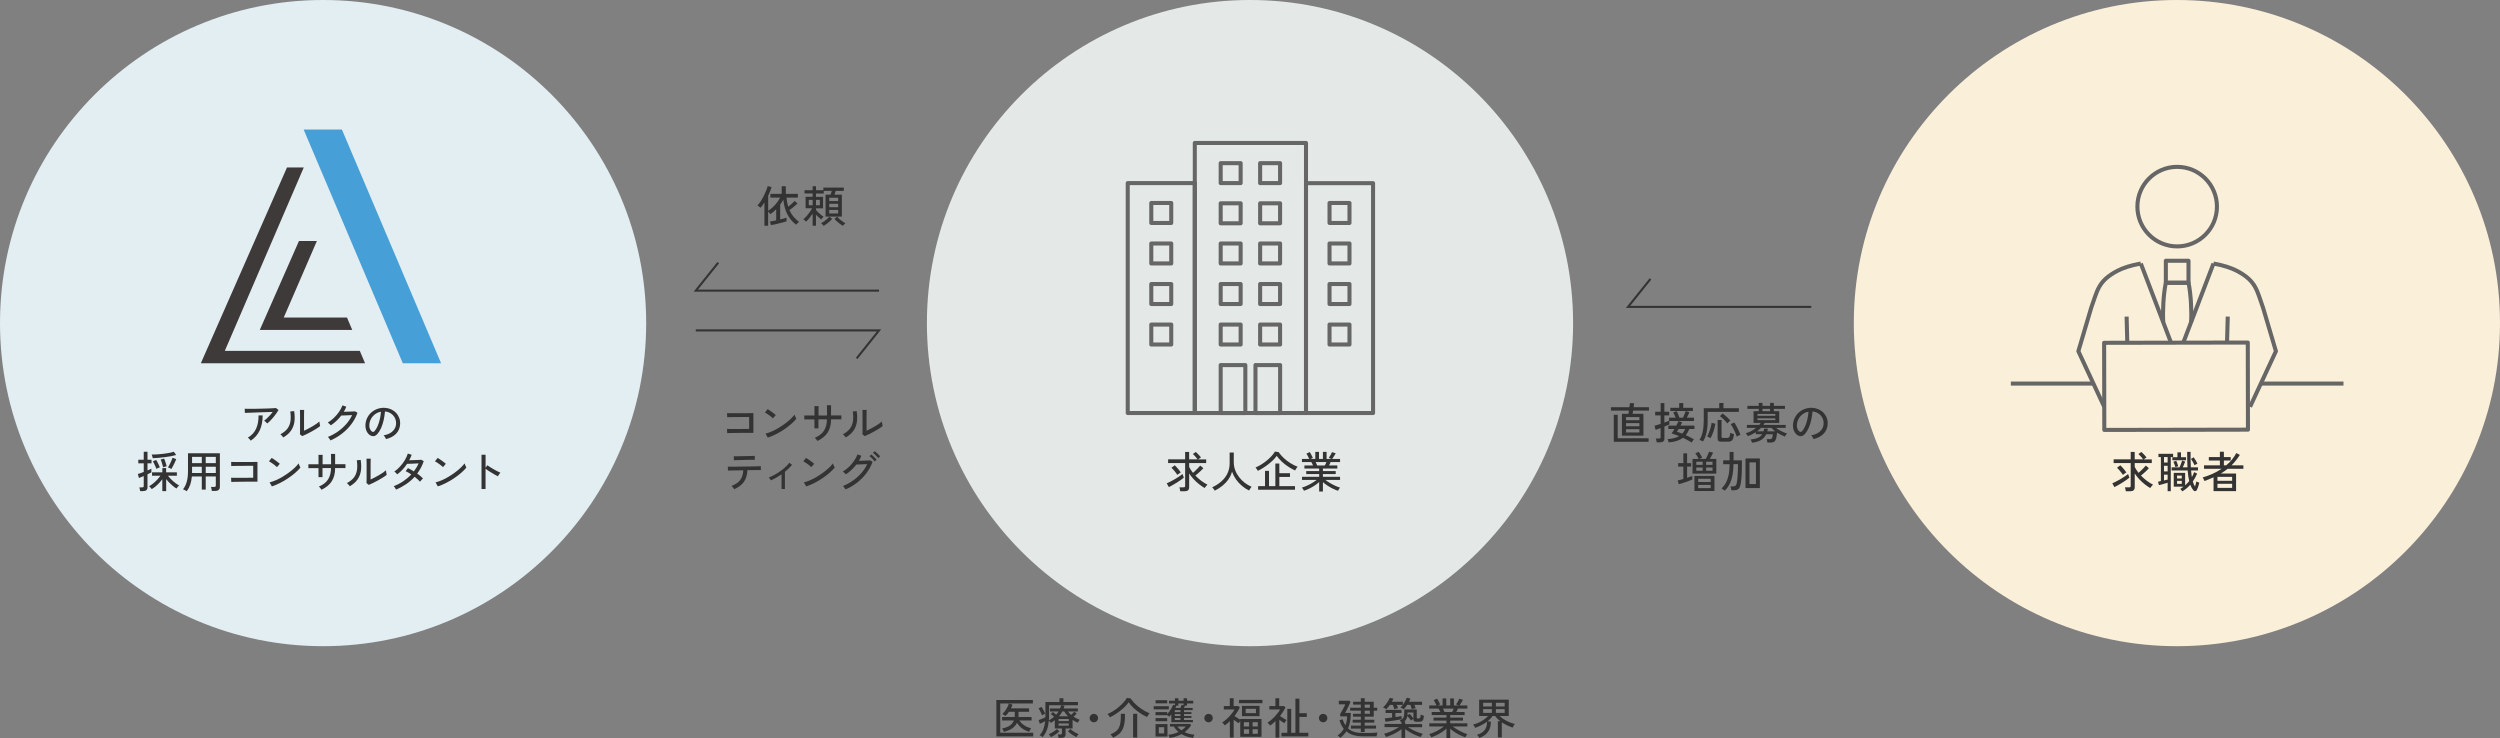 <?xml version="1.0" encoding="UTF-8"?><svg id="_レイヤー_2" xmlns="http://www.w3.org/2000/svg" viewBox="0 0 750.4 221.51"><rect x="0" y="0" width="750.4" height="221.51" fill="#808080" stroke="none"/><defs><style>.cls-1{fill:#faefd9;}.cls-2{stroke:#333;stroke-miterlimit:10;stroke-width:.63px;}.cls-2,.cls-3{fill:none;}.cls-4{fill:#e4e9e7;}.cls-5{fill:#3e3a39;}.cls-6{fill:#479fd8;}.cls-3{stroke:#666;stroke-linejoin:round;stroke-width:1.22px;}.cls-7{fill:#e3eef2;}.cls-8{fill:#333;}</style></defs><g id="_レイヤー_1-2"><circle class="cls-7" cx="96.98" cy="96.98" r="96.98"/><circle class="cls-4" cx="375.2" cy="96.98" r="96.98"/><circle class="cls-1" cx="653.42" cy="96.98" r="96.98"/><path class="cls-8" d="M80.19,127.09c-.1-.12-.23-.26-.42-.43-.18-.16-.35-.29-.49-.36.26-.19.54-.43.85-.73.31-.29.61-.61.92-.94s.57-.66.81-.98c-.37,0-.81.02-1.32.04-.51.02-1.05.03-1.61.05-.57.02-1.13.04-1.7.06-.56.02-1.1.04-1.59.06-.5.02-.94.03-1.31.05-.37.01-.65.02-.83.03l-.05-1.25c.26,0,.64.02,1.14.02s1.06,0,1.69,0c.63,0,1.28-.02,1.95-.04.67-.02,1.31-.03,1.93-.05.62-.02,1.16-.04,1.63-.07.47-.03.82-.06,1.04-.08l.77.61c-.18.32-.41.67-.68,1.05s-.56.75-.87,1.13c-.31.37-.63.72-.94,1.04-.32.32-.61.59-.89.82ZM75.26,132.27c-.09-.13-.22-.29-.39-.48-.17-.19-.34-.33-.49-.42,1.18-.69,2.02-1.61,2.52-2.75.5-1.14.73-2.45.7-3.93h1.24c0,1.73-.29,3.22-.87,4.47-.58,1.25-1.48,2.29-2.69,3.1Z"/><path class="cls-8" d="M85.02,131.3c-.05-.09-.13-.19-.23-.31-.1-.12-.21-.24-.33-.36-.12-.12-.22-.21-.31-.28.95-.5,1.67-1.08,2.15-1.73.48-.65.77-1.4.89-2.25.11-.85.09-1.8-.06-2.87l1.17-.1c.18,1.22.2,2.32.05,3.3s-.5,1.84-1.03,2.6c-.54.75-1.3,1.42-2.28,2ZM90.69,130.89l-.66-.53c0-.12.02-.33.02-.63s0-.65.01-1.04c0-.39,0-.8,0-1.23v-1.18c0-.62,0-1.22,0-1.82s-.02-1.07-.03-1.42h1.26c0,.17-.02.43-.02.8,0,.37,0,.77-.01,1.2,0,.43,0,.83,0,1.19v3.06c.36-.16.77-.36,1.22-.6s.9-.48,1.34-.74.85-.52,1.21-.77c.36-.25.65-.47.85-.66,0,.11.01.26.04.46.03.19.06.37.1.54.04.17.07.29.08.36-.29.24-.66.51-1.13.8-.46.29-.96.58-1.48.87s-1.03.56-1.53.79-.92.43-1.26.57Z"/><path class="cls-8" d="M99.19,132.2c-.04-.1-.11-.21-.21-.35-.1-.14-.19-.27-.29-.4-.1-.13-.19-.23-.27-.3,1.07-.42,2.07-.97,3.01-1.63.94-.66,1.77-1.41,2.51-2.25.73-.84,1.32-1.73,1.75-2.67-.27,0-.57.02-.89.04-.33.02-.65.03-.96.04-.32,0-.6.02-.85.03-.25,0-.43.01-.55.01-.88,1.16-1.93,2.15-3.14,2.95-.05-.07-.14-.16-.25-.27s-.24-.22-.36-.33-.23-.19-.31-.24c.65-.38,1.27-.85,1.85-1.41.58-.56,1.09-1.16,1.54-1.81.44-.65.79-1.3,1.03-1.94l1.15.42c-.1.26-.22.52-.35.77-.13.25-.26.5-.41.74.29,0,.6-.02.96-.03.35,0,.7-.02,1.03-.03.34-.01.64-.03.89-.04.26-.01.42-.02.5-.03l.73.43c-.42,1.2-1.02,2.33-1.81,3.38-.79,1.06-1.72,2.01-2.79,2.84s-2.24,1.53-3.49,2.08Z"/><path class="cls-8" d="M115.84,131.79c-.04-.16-.14-.35-.28-.59-.14-.24-.28-.42-.42-.54.78-.12,1.44-.35,1.99-.68.55-.33.97-.73,1.27-1.21.3-.48.46-.99.49-1.55.03-.52-.05-1-.21-1.44-.17-.44-.41-.82-.72-1.15-.31-.33-.67-.59-1.09-.79s-.85-.31-1.32-.33c-.06.84-.19,1.69-.38,2.55-.19.86-.45,1.66-.77,2.4-.33.74-.71,1.35-1.16,1.85-.3.33-.61.52-.92.59-.31.06-.63.02-.97-.12-.33-.14-.62-.37-.89-.68-.26-.32-.46-.7-.6-1.14-.14-.44-.19-.92-.17-1.43.04-.76.22-1.47.54-2.11.32-.64.74-1.2,1.28-1.66.54-.46,1.15-.82,1.85-1.05.69-.24,1.44-.34,2.23-.29.62.04,1.21.18,1.77.43.56.25,1.05.59,1.47,1.03.43.43.75.94.98,1.52.23.58.33,1.22.29,1.93-.06,1.13-.46,2.08-1.21,2.86-.75.78-1.76,1.32-3.05,1.61ZM111.67,129.56c.1.06.21.09.34.08s.26-.07.38-.2c.34-.36.64-.84.92-1.46.27-.62.5-1.31.68-2.07.18-.76.3-1.54.35-2.33-.66.12-1.25.37-1.76.75-.51.38-.92.85-1.22,1.41s-.47,1.16-.51,1.82c-.03.48.04.89.21,1.24.17.35.37.6.61.75Z"/><path class="cls-8" d="M42.07,147.42c-.02-.16-.05-.35-.1-.59-.05-.24-.1-.42-.16-.54h.87c.17,0,.29-.03.36-.1.07-.06.1-.18.1-.33v-2.97c-.31.14-.6.26-.86.36-.26.1-.46.18-.59.22l-.31-1.2c.19-.05.44-.13.76-.24.32-.11.65-.23,1-.37v-2.59h-1.63v-1.07h1.63v-2.4h1.13v2.4h1.21v1.07h-1.21v2.13c.25-.1.48-.2.69-.29.21-.09.37-.17.48-.23v1.12c-.14.07-.31.15-.51.25-.2.1-.42.21-.66.32v3.87c0,.41-.12.71-.34.89-.23.19-.58.28-1.03.28h-.83ZM48.72,147.42v-3.58c-.29.39-.61.78-.98,1.17-.36.39-.74.74-1.12,1.05-.38.31-.74.56-1.08.75-.05-.08-.13-.18-.23-.3-.1-.12-.21-.24-.31-.34s-.19-.18-.26-.23c.38-.19.79-.46,1.22-.81.43-.35.84-.73,1.22-1.14.39-.41.7-.81.96-1.19h-2.51v-1.03h3.1v-1.28h1.13v1.28h3.23v1.03h-2.67c.28.37.61.75,1,1.13.39.38.79.73,1.2,1.04s.79.56,1.14.73c-.06.04-.15.13-.25.25-.11.12-.21.25-.31.37-.1.13-.18.23-.23.31-.32-.18-.67-.42-1.04-.73s-.74-.64-1.09-1c-.36-.36-.68-.73-.96-1.11v3.63h-1.13ZM45.84,137.53c0-.09-.03-.2-.07-.34-.04-.14-.08-.28-.12-.42s-.09-.25-.13-.33c.55,0,1.13-.02,1.76-.06.63-.04,1.25-.1,1.87-.18.62-.07,1.19-.16,1.71-.27.52-.1.96-.22,1.31-.34l.72.99c-.47.13-1,.25-1.6.36-.6.11-1.22.2-1.87.29-.65.08-1.28.15-1.89.2-.62.05-1.18.08-1.68.1ZM46.94,140.72c-.07-.2-.17-.44-.29-.72-.13-.28-.26-.56-.4-.85-.14-.28-.26-.51-.36-.7l.99-.39c.13.2.26.43.4.7.13.27.26.54.39.81.13.27.23.51.31.72-.08.02-.18.05-.32.11-.13.06-.27.11-.4.17-.13.06-.23.11-.31.15ZM48.96,140.26c-.04-.21-.11-.46-.2-.75-.09-.29-.18-.59-.27-.88-.1-.29-.18-.53-.26-.71l1.04-.26c.1.21.19.45.29.74.1.28.19.56.27.84.09.28.15.52.2.73-.08,0-.19.03-.33.07-.14.04-.28.08-.42.12-.14.04-.25.08-.33.11ZM51.44,140.79c-.07-.05-.17-.11-.31-.18-.13-.06-.27-.13-.4-.18-.13-.06-.23-.09-.31-.11.15-.23.31-.53.49-.89.18-.36.36-.72.52-1.09.17-.37.29-.68.36-.94l1.11.4c-.1.29-.24.61-.41.97-.17.36-.35.72-.53,1.07-.18.36-.36.67-.53.95Z"/><path class="cls-8" d="M56.05,147.44c-.14-.1-.33-.21-.56-.33-.23-.13-.42-.21-.56-.25.52-.63.9-1.4,1.14-2.3.24-.9.36-1.95.36-3.16v-5.35h9.57v10.07c0,.4-.12.71-.35.92-.23.21-.6.32-1.09.32h-.98c-.02-.17-.05-.38-.1-.63-.05-.25-.1-.44-.15-.58h.96c.18,0,.31-.03.38-.1.07-.07.11-.18.11-.35v-2.68h-3.03v3.94h-1.18v-3.94h-2.98c-.08.91-.24,1.72-.48,2.43-.24.71-.59,1.37-1.05,1.98ZM57.65,139.01h2.92v-1.87h-2.92v1.87ZM57.65,141.98h2.92v-1.89h-2.92v1.89ZM61.75,139.01h3.03v-1.87h-3.03v1.87ZM61.75,141.98h3.03v-1.89h-3.03v1.89Z"/><path class="cls-8" d="M69.42,144.65l-.06-1.26c.1,0,.31.02.62.02s.68,0,1.12,0h1.39c.49,0,.97,0,1.43,0,.46,0,.88,0,1.25-.01s.64,0,.83,0v-3.58h-.74c-.35,0-.75,0-1.21,0-.46,0-.94,0-1.43.01s-.97,0-1.41.01c-.45,0-.83.01-1.15.02-.32,0-.54.02-.65.03l-.03-1.25c.14,0,.41.02.81.03.4,0,.87.01,1.42.01s1.12,0,1.72,0,1.17,0,1.72-.01c.55,0,1.02,0,1.42-.01.4,0,.67-.01.81-.02v5.93h-1.08c-.45,0-.95,0-1.5,0-.55,0-1.11.01-1.67.02-.56,0-1.09.02-1.59.02-.5,0-.93.01-1.28.02-.36,0-.59.02-.72.03Z"/><path class="cls-8" d="M83.14,140.22c-.1-.1-.25-.24-.45-.41-.2-.17-.43-.34-.67-.52-.24-.18-.48-.34-.71-.49-.23-.15-.42-.26-.58-.33l.81-1.02c.16.09.35.21.58.36s.47.32.71.49c.24.17.47.34.68.51.21.17.37.3.48.4l-.85,1ZM81.6,146l-.68-1.21c.62-.15,1.26-.37,1.94-.67s1.35-.65,2.01-1.05c.66-.4,1.3-.83,1.91-1.28s1.16-.91,1.65-1.37.89-.9,1.2-1.33c.03.1.07.23.14.4.07.17.14.33.22.49s.14.28.18.36c-.42.52-.95,1.06-1.59,1.61-.64.56-1.35,1.09-2.12,1.61-.77.52-1.57.99-2.41,1.41-.83.43-1.65.77-2.46,1.03Z"/><path class="cls-8" d="M96.5,146.99c-.08-.12-.2-.29-.36-.49-.17-.21-.31-.36-.44-.44,1.26-.54,2.18-1.25,2.76-2.15.58-.89.88-2.03.89-3.41h-2.55v2.71h-1.2v-2.69c-.45,0-.89,0-1.33,0-.43,0-.8,0-1.11,0s-.51,0-.6.01v-1.18c.07,0,.26,0,.57,0s.68,0,1.12,0,.89,0,1.36.01v-.81c0-.29,0-.58,0-.86,0-.28,0-.52-.01-.73,0-.21-.01-.35-.02-.42h1.28c0,.06-.02.2-.02.41s0,.46-.01.74c0,.28,0,.57,0,.87v.79c.28,0,.52.01.74.01h1.04c.23,0,.48,0,.77-.01,0-.2,0-.45,0-.75s0-.61-.01-.92c0-.32,0-.6-.01-.87s-.01-.44-.02-.55h1.25v3.08c.45,0,.89-.01,1.33-.01s.81,0,1.13,0c.32,0,.53,0,.64,0v1.18c-.1,0-.3-.01-.62-.01s-.7,0-1.13,0c-.43,0-.88,0-1.34,0,0,1.6-.35,2.92-1.02,3.96-.67,1.03-1.67,1.87-3.02,2.52Z"/><path class="cls-8" d="M104.99,145.95c-.05-.09-.13-.19-.23-.31-.1-.12-.21-.24-.33-.36-.12-.12-.22-.21-.31-.28.95-.5,1.67-1.08,2.15-1.73.48-.65.77-1.4.89-2.25.11-.85.09-1.8-.06-2.87l1.17-.1c.18,1.22.2,2.32.05,3.3s-.5,1.84-1.03,2.6c-.54.75-1.3,1.42-2.28,2ZM110.67,145.53l-.66-.53c0-.12.02-.33.02-.63s0-.65.01-1.04c0-.39,0-.8,0-1.23v-1.18c0-.62,0-1.22,0-1.82s-.02-1.07-.03-1.42h1.26c0,.17-.02.43-.02.8,0,.37,0,.77-.01,1.2,0,.43,0,.83,0,1.19v3.06c.36-.16.77-.36,1.22-.6s.9-.48,1.34-.74.85-.52,1.21-.77c.36-.25.65-.47.85-.66,0,.11.01.26.04.46.03.19.06.37.1.54.04.17.07.29.08.36-.29.24-.66.51-1.13.8-.46.29-.96.58-1.48.87s-1.03.56-1.53.79-.92.43-1.26.57Z"/><path class="cls-8" d="M118.87,146.96c-.07-.17-.18-.36-.32-.58s-.26-.38-.36-.46c1.01-.38,1.96-.87,2.85-1.47s1.69-1.28,2.4-2.04c-.29-.2-.57-.39-.86-.56-.29-.17-.56-.32-.82-.43l.69-.91c.28.12.57.27.87.44.3.17.6.35.9.55.29-.38.55-.77.79-1.17.24-.4.46-.81.64-1.24-.28,0-.59.02-.92.04-.34.02-.67.03-1.01.05-.33.01-.64.02-.91.03-.27,0-.48.01-.62.01-.39.6-.84,1.17-1.33,1.7-.5.54-1.04,1.03-1.63,1.47-.06-.08-.15-.17-.25-.29-.11-.11-.22-.22-.33-.33-.11-.1-.21-.18-.29-.22.62-.43,1.19-.94,1.73-1.53.54-.59,1.01-1.21,1.41-1.88.4-.67.7-1.34.91-2l1.15.36c-.2.56-.44,1.11-.73,1.65.29,0,.6-.02.95-.03.35,0,.69-.02,1.03-.03.34-.01.65-.03.94-.04.28-.01.51-.03.67-.05l.77.42c-.23.69-.52,1.35-.85,1.97-.33.62-.71,1.21-1.11,1.76.35.25.67.5.97.75.3.25.55.49.76.72-.08.05-.18.14-.29.27s-.23.25-.34.38c-.11.13-.19.23-.24.32-.22-.23-.46-.47-.74-.72-.28-.26-.58-.51-.9-.75-.74.82-1.57,1.54-2.51,2.18s-1.95,1.19-3.05,1.65Z"/><path class="cls-8" d="M132.97,140.22c-.1-.1-.25-.24-.45-.41-.2-.17-.43-.34-.67-.52-.24-.18-.48-.34-.71-.49-.23-.15-.42-.26-.58-.33l.81-1.02c.16.09.35.21.58.36s.47.32.71.49c.24.17.47.34.68.51.21.17.37.3.48.4l-.85,1ZM131.42,146l-.68-1.21c.62-.15,1.26-.37,1.94-.67s1.35-.65,2.01-1.05c.66-.4,1.3-.83,1.91-1.28s1.16-.91,1.65-1.37.89-.9,1.2-1.33c.03.1.07.23.14.4.07.17.14.33.22.49s.14.28.18.36c-.42.52-.95,1.06-1.59,1.61-.64.56-1.35,1.09-2.12,1.61-.77.52-1.57.99-2.41,1.41-.83.43-1.65.77-2.46,1.03Z"/><path class="cls-8" d="M144.53,146.78v-10.28h1.22v3.9l.53-.75c.21.16.48.34.81.55.33.21.69.42,1.07.64s.75.42,1.11.61c.36.18.67.32.93.42-.07.06-.16.16-.26.31-.1.15-.2.3-.29.44-.09.15-.16.26-.2.35-.23-.11-.52-.26-.85-.45s-.67-.39-1.03-.61c-.36-.22-.7-.43-1.02-.64-.32-.21-.59-.4-.81-.57v6.08h-1.22Z"/><path class="cls-8" d="M229.45,67.74v-6.95c-.38.62-.77,1.14-1.16,1.57-.12-.12-.27-.24-.45-.36s-.34-.22-.49-.31c.32-.33.64-.75.97-1.25.33-.5.63-1.04.92-1.61.29-.57.53-1.11.74-1.63.21-.52.36-.97.44-1.34l1.18.29c-.25.85-.59,1.71-1.02,2.59v4.52c.49-.3.96-.67,1.41-1.09s.87-.89,1.24-1.38c.37-.49.68-.99.92-1.48h-2.92v-1.11h3.4v-2.29h1.24v2.29h3.62v1.11h-3.42c.04.5.11.98.2,1.44.09.46.19.89.31,1.29.23-.16.46-.35.7-.55.24-.2.47-.41.69-.62.22-.21.39-.39.53-.56l.88.78c-.32.32-.71.66-1.15,1.02-.45.36-.87.67-1.27.95.33.75.74,1.42,1.23,2s1.04,1.09,1.65,1.54c-.08.06-.18.15-.3.25s-.24.22-.34.33c-.11.11-.19.2-.24.28-1.15-.9-2.04-1.96-2.65-3.18-.61-1.21-1.01-2.66-1.2-4.33-.14.25-.28.5-.44.75-.15.25-.31.49-.49.73v4.44c.38-.1.74-.19,1.07-.28.33-.09.61-.18.84-.25v1.09c-.29.1-.64.2-1.05.31-.4.11-.82.22-1.26.33-.44.11-.86.21-1.28.3-.41.09-.78.16-1.1.21l-.29-1.09c.23-.03.51-.08.84-.14.33-.06.67-.13,1.03-.21v-3.32c-.57.59-1.17,1.08-1.78,1.46-.06-.1-.16-.24-.29-.4-.13-.16-.25-.3-.35-.4v4.28h-1.15Z"/><path class="cls-8" d="M243.92,67.75v-3.62c-.29.44-.6.87-.94,1.29s-.7.79-1.06,1.11c-.06-.1-.18-.22-.36-.38s-.33-.26-.45-.33c.32-.25.65-.56.98-.94.33-.37.65-.77.94-1.18s.53-.81.72-1.18h-1.94v-3.45h2.11v-1h-2.43v-.98h2.43v-1.2h1.02v1.2h2.2v-.79h6.14v.98h-2.42c-.06.17-.12.36-.18.57-.06.2-.13.39-.2.57h2.21v6.6h-4.89v-6.6h1.51c.06-.17.12-.36.18-.56.06-.2.12-.39.17-.57h-2.41v.79h-2.32v1h2.12v3.45h-2.12v.49c.3.37.67.75,1.09,1.12.42.37.82.68,1.18.91-.09.09-.21.21-.36.38-.15.17-.26.31-.33.43-.27-.2-.54-.42-.81-.66s-.53-.49-.78-.76v3.31h-1.02ZM242.77,61.61h1.15v-1.61h-1.15v1.61ZM244.93,61.61h1.16v-1.61h-1.16v1.61ZM247.22,67.79c-.07-.1-.18-.25-.34-.42-.16-.18-.3-.31-.41-.4.27-.12.56-.29.88-.51.32-.22.62-.46.9-.71.29-.25.52-.48.69-.69l.85.61c-.22.27-.47.54-.77.8-.3.27-.6.51-.9.74-.31.23-.6.42-.89.58ZM248.9,60.36h2.68v-1h-2.68v1ZM248.9,62.2h2.68v-1.02h-2.68v1.02ZM248.9,64.08h2.68v-1.07h-2.68v1.07ZM253.01,67.78c-.43-.24-.87-.56-1.35-.94-.47-.38-.87-.77-1.2-1.17l.82-.61c.18.22.42.45.7.7.29.25.59.48.9.7.31.22.6.39.87.52-.11.09-.25.22-.4.39-.16.17-.27.31-.34.42Z"/><path class="cls-8" d="M218.28,130l-.06-1.26c.1,0,.31.02.62.02s.68,0,1.12,0h1.39c.49,0,.97,0,1.43,0,.46,0,.88,0,1.25-.01s.64,0,.83,0v-3.58h-.74c-.35,0-.75,0-1.21,0-.46,0-.94,0-1.43.01s-.97,0-1.41.01c-.45,0-.83.01-1.15.02-.32,0-.54.02-.65.03l-.03-1.25c.14,0,.41.02.81.03.4,0,.87.01,1.42.01s1.12,0,1.72,0,1.17,0,1.72-.01c.55,0,1.02,0,1.42-.01.4,0,.67-.01.81-.02v5.93h-1.08c-.45,0-.95,0-1.5,0-.55,0-1.11.01-1.67.02-.56,0-1.09.02-1.59.02-.5,0-.93.01-1.28.02-.36,0-.59.02-.72.03Z"/><path class="cls-8" d="M232.01,125.58c-.1-.1-.25-.24-.45-.41-.2-.17-.43-.34-.67-.52-.24-.18-.48-.34-.71-.49-.23-.15-.42-.26-.58-.33l.81-1.02c.16.09.35.21.58.36s.47.32.71.49c.24.17.47.34.68.51.21.17.37.3.48.4l-.85,1ZM230.46,131.36l-.68-1.21c.62-.15,1.26-.37,1.94-.67s1.35-.65,2.01-1.05c.66-.4,1.3-.83,1.91-1.28s1.16-.91,1.65-1.37.89-.9,1.2-1.33c.03.1.07.23.14.4.07.17.14.33.22.49s.14.28.18.36c-.42.52-.95,1.06-1.59,1.61-.64.56-1.35,1.09-2.12,1.61-.77.52-1.57.99-2.41,1.41-.83.43-1.65.77-2.46,1.03Z"/><path class="cls-8" d="M245.36,132.35c-.08-.12-.2-.29-.36-.49-.17-.21-.31-.36-.44-.44,1.26-.54,2.18-1.25,2.76-2.15.58-.89.88-2.03.89-3.41h-2.55v2.71h-1.2v-2.69c-.45,0-.89,0-1.33,0-.43,0-.8,0-1.11,0s-.51,0-.6.01v-1.18c.07,0,.26,0,.57,0s.68,0,1.12,0,.89,0,1.36.01v-.81c0-.29,0-.58,0-.86,0-.28,0-.52-.01-.73,0-.21-.01-.35-.02-.42h1.28c0,.06-.02.2-.02.41s0,.46-.01.74c0,.28,0,.57,0,.87v.79c.28,0,.52.01.74.01h1.04c.23,0,.48,0,.77-.01,0-.2,0-.45,0-.75s0-.61-.01-.92c0-.32,0-.6-.01-.87s-.01-.44-.02-.55h1.25v3.08c.45,0,.89-.01,1.33-.01s.81,0,1.13,0c.32,0,.53,0,.64,0v1.18c-.1,0-.3-.01-.62-.01s-.7,0-1.13,0c-.43,0-.88,0-1.34,0,0,1.6-.35,2.92-1.02,3.96-.67,1.03-1.67,1.87-3.02,2.52Z"/><path class="cls-8" d="M253.86,131.3c-.05-.09-.13-.19-.23-.31-.1-.12-.21-.24-.33-.36-.12-.12-.22-.21-.31-.28.95-.5,1.67-1.08,2.15-1.73.48-.65.77-1.4.89-2.25.11-.85.09-1.8-.06-2.87l1.17-.1c.18,1.22.2,2.32.05,3.3s-.5,1.84-1.03,2.6c-.54.75-1.3,1.42-2.28,2ZM259.53,130.89l-.66-.53c0-.12.02-.33.02-.63s0-.65.01-1.04c0-.39,0-.8,0-1.23v-1.18c0-.62,0-1.22,0-1.82s-.02-1.07-.03-1.42h1.26c0,.17-.02.43-.02.8,0,.37,0,.77-.01,1.2,0,.43,0,.83,0,1.19v3.06c.36-.16.77-.36,1.22-.6s.9-.48,1.34-.74.85-.52,1.21-.77c.36-.25.65-.47.85-.66,0,.11.01.26.04.46.03.19.06.37.1.54.04.17.07.29.08.36-.29.24-.66.51-1.13.8-.46.29-.96.58-1.48.87s-1.03.56-1.53.79-.92.43-1.26.57Z"/><path class="cls-8" d="M220.37,146.87c-.05-.09-.13-.2-.22-.34-.1-.14-.2-.27-.3-.4-.1-.13-.2-.23-.27-.29,1.21-.46,2.08-1.06,2.62-1.8.54-.74.84-1.7.9-2.88-.55,0-1.08.02-1.59.03-.52,0-.98.02-1.41.02s-.77.01-1.05.02c-.28,0-.46.01-.54.01l-.05-1.17c.07,0,.29.01.66.01s.85,0,1.42-.01c.57,0,1.19-.02,1.86-.02.67,0,1.34-.01,2.01-.03s1.29-.02,1.87-.03c.57,0,1.05-.02,1.43-.03.38,0,.6-.02.67-.03v1.17h-.57c-.31,0-.71,0-1.18,0s-1,.01-1.56.02c-.12,0-.24,0-.36,0-.12,0-.24,0-.36,0-.06,1.41-.41,2.58-1.05,3.5-.64.92-1.61,1.66-2.92,2.23ZM220.29,138.13l-.06-1.17c.07,0,.26,0,.57,0,.31,0,.7-.01,1.15-.02.46,0,.94-.02,1.44-.03.5,0,.98-.02,1.44-.03.46-.01.84-.02,1.15-.03s.5-.01.56-.01l.03,1.17c-.08,0-.27-.01-.59,0s-.69.01-1.14.02c-.45,0-.92.02-1.41.03-.49,0-.96.02-1.41.03-.45.01-.83.02-1.15.03-.31,0-.51.02-.59.03Z"/><path class="cls-8" d="M234.59,146.78v-4.4c-.53.36-1.07.7-1.61,1.01-.55.31-1.08.57-1.6.8-.08-.15-.17-.31-.29-.48-.11-.17-.23-.3-.35-.39.56-.2,1.13-.46,1.72-.79.59-.33,1.18-.69,1.74-1.09s1.09-.82,1.56-1.25c.47-.43.86-.86,1.15-1.29l.82.61c-.58.74-1.29,1.44-2.13,2.11v5.15h-1.02Z"/><path class="cls-8" d="M243.53,140.22c-.1-.1-.25-.24-.45-.41-.2-.17-.43-.34-.67-.52-.24-.18-.48-.34-.71-.49-.23-.15-.42-.26-.58-.33l.81-1.02c.16.09.35.21.58.36s.47.32.71.49c.24.17.47.34.68.51.21.17.37.3.48.4l-.85,1ZM241.98,146l-.68-1.21c.62-.15,1.26-.37,1.94-.67s1.35-.65,2.01-1.05c.66-.4,1.3-.83,1.91-1.28s1.16-.91,1.65-1.37.89-.9,1.2-1.33c.03.1.07.23.14.4.07.17.14.33.22.49s.14.28.18.36c-.42.52-.95,1.06-1.59,1.61-.64.56-1.35,1.09-2.12,1.61-.77.52-1.57.99-2.41,1.41-.83.43-1.65.77-2.46,1.03Z"/><path class="cls-8" d="M253.79,146.91c-.04-.09-.11-.2-.21-.34-.1-.14-.2-.28-.3-.41-.1-.13-.2-.23-.27-.29,1.08-.42,2.08-.97,3.02-1.63.94-.66,1.77-1.41,2.51-2.25.73-.84,1.32-1.73,1.75-2.67-.27,0-.57.02-.89.03-.33.01-.65.03-.96.04-.32.01-.6.02-.85.03-.25,0-.43.01-.55.01-.88,1.16-1.93,2.15-3.14,2.95-.05-.07-.14-.16-.25-.27s-.24-.22-.36-.33c-.12-.11-.23-.19-.31-.24.65-.38,1.27-.85,1.85-1.41.58-.56,1.09-1.16,1.54-1.81s.78-1.29,1.02-1.93l1.15.42c-.1.25-.21.5-.33.75-.13.25-.26.5-.41.75.29,0,.6-.02.96-.03.35,0,.7-.02,1.03-.03.34-.01.64-.03.89-.04.26-.01.42-.02.5-.03l.73.43c-.42,1.19-1.02,2.31-1.81,3.37s-1.72,2.01-2.79,2.85c-1.07.84-2.24,1.53-3.49,2.07ZM262.56,138.52c-.12-.17-.27-.36-.46-.56-.18-.2-.37-.39-.57-.58s-.38-.34-.54-.45l.55-.51c.14.1.31.26.52.46.21.2.41.4.61.6.2.2.35.38.46.51l-.57.52ZM263.62,137.5c-.12-.17-.28-.36-.47-.55-.19-.19-.39-.38-.59-.57-.2-.18-.38-.33-.55-.44l.55-.51c.15.1.33.25.53.44.21.19.41.39.62.59s.36.38.48.51l-.57.52Z"/><path class="cls-8" d="M486.84,130.78v-6.57h1.96l.13-.96h-5.39v-1.03h5.54l.17-1.22,1.26.05-.17,1.17h4.61v1.03h-4.76l-.13.96h3.23v6.57h-6.46ZM484.39,132.61v-8.1h1.18v7.03h9.28v1.07h-10.46ZM488.08,126.13h4v-.94h-4v.94ZM488.08,127.95h4v-.94h-4v.94ZM488.08,129.81h4v-.98h-4v.98Z"/><path class="cls-8" d="M497.27,132.79c-.02-.15-.05-.35-.1-.59-.05-.25-.1-.44-.16-.57h.94c.17,0,.3-.03.38-.09s.12-.17.12-.34v-2.72c-.34.13-.64.25-.92.34-.27.1-.47.17-.59.2l-.31-1.24c.2-.04.46-.12.79-.22.33-.1.67-.21,1.04-.33v-2.55h-1.64v-1.09h1.64v-2.6h1.12v2.6h1.43v1.09h-1.43v2.16c.3-.11.58-.22.83-.31.25-.1.44-.18.58-.25v-.91h1.97c-.1-.26-.23-.54-.37-.85-.14-.31-.26-.55-.35-.74l1.04-.38c.07.14.16.33.26.57.1.24.21.49.31.75.1.26.19.47.25.64h1.07c.09-.19.18-.41.29-.66.1-.25.2-.49.3-.73s.17-.44.22-.59l1.11.34c-.09.2-.2.46-.34.77-.14.31-.28.6-.42.87h2.13v1h-7.39v1.02c-.11.06-.31.15-.58.27s-.58.25-.9.38v3.57c0,.41-.11.7-.33.89-.22.19-.56.28-1.02.28h-.95ZM507.75,132.83c-.81-.52-1.67-.99-2.58-1.42-1.01.76-2.44,1.23-4.29,1.39,0-.07-.04-.17-.08-.3-.04-.13-.09-.26-.14-.39-.05-.13-.09-.23-.14-.3.69-.04,1.33-.14,1.92-.29.59-.15,1.11-.36,1.57-.62-.4-.16-.79-.31-1.17-.44-.38-.13-.75-.24-1.11-.34.12-.17.26-.36.41-.6.15-.23.31-.49.46-.75h-1.85v-1.02h2.41c.15-.27.27-.52.38-.75s.19-.43.25-.59l1.11.35c-.06.14-.13.29-.21.47-.08.17-.17.35-.26.52h4.17v1.02h-1.54c-.29.73-.64,1.35-1.05,1.85.43.19.86.4,1.28.61.42.22.81.44,1.17.66-.06.05-.14.14-.23.26-.09.12-.19.25-.27.37-.09.13-.15.23-.2.31ZM501.37,123.37v-.96h2.66v-1.43h1.21v1.43h2.89v.96h-6.75ZM504.93,130.16c.37-.38.67-.85.88-1.39h-1.94c-.09.16-.17.3-.27.44-.09.14-.18.27-.25.39.23.07.49.15.75.24.27.09.54.2.82.32Z"/><path class="cls-8" d="M511.18,132.5c-.08-.04-.19-.1-.33-.16-.14-.06-.28-.13-.42-.18-.13-.06-.24-.09-.31-.11.42-.66.73-1.47.95-2.43.22-.96.33-2.06.33-3.3v-3.79h4.65v-1.57h1.26v1.57h4.63v1.09h-9.37v2.72c0,1.31-.12,2.49-.35,3.53-.23,1.04-.58,1.92-1.04,2.63ZM513.43,131.55c-.11-.09-.28-.19-.5-.31s-.39-.2-.51-.23c.2-.34.39-.75.57-1.23.18-.48.34-.98.48-1.48.14-.51.23-.97.29-1.39l1.13.29c-.07.45-.18.94-.32,1.45-.14.52-.31,1.03-.51,1.53-.2.5-.41.96-.64,1.38ZM516.82,132.58c-.47,0-.8-.07-.98-.21-.19-.14-.28-.39-.28-.74v-5.56h1.18v5c0,.13.03.23.1.29.06.06.18.09.34.09h1.2c.23,0,.4-.04.53-.12.13-.08.22-.23.29-.45s.12-.54.15-.97c.13.07.31.14.55.22.24.08.44.14.59.18-.08.64-.19,1.13-.33,1.45-.14.33-.34.54-.58.65s-.55.16-.94.16h-1.82ZM518.48,127.11c-.17-.23-.39-.49-.64-.76s-.52-.54-.8-.8c-.28-.26-.54-.47-.78-.64l.79-.82c.24.17.5.38.78.62.28.24.55.49.83.75s.51.52.72.77c-.09.06-.19.15-.31.26-.12.11-.24.23-.34.34s-.19.2-.24.27ZM521.33,131.07c-.15-.43-.33-.89-.54-1.36-.21-.47-.43-.92-.66-1.35-.23-.42-.44-.77-.64-1.04l1.05-.52c.22.29.44.66.68,1.11.24.44.46.9.68,1.36.21.46.38.88.51,1.24-.09.03-.2.07-.34.14-.14.07-.28.14-.42.22-.14.08-.25.14-.34.19Z"/><path class="cls-8" d="M525.9,132.88c-.04-.11-.1-.27-.19-.48-.09-.2-.18-.36-.25-.47.93-.1,1.66-.28,2.21-.53.54-.25.96-.61,1.26-1.07h-1.91v-.59c-.37.24-.76.46-1.17.66-.41.19-.82.37-1.25.51-.03-.07-.08-.17-.16-.29s-.16-.24-.24-.35c-.08-.11-.15-.19-.2-.23.55-.15,1.09-.36,1.63-.64.54-.28,1.04-.6,1.49-.97h-2.79v-.88h3.7c.09-.1.17-.2.25-.3s.15-.21.22-.31h-2.15v-3.51h1.56v-.7h-3.41v-.9h3.41v-.91h1.12v.91h2.28v-.91h1.13v.91h3.33v.9h-3.33v.7h1.61v3.51h-4.37c-.06.1-.12.21-.18.31s-.13.2-.2.3h6.7v.88h-2.9c.46.36.99.69,1.58.99.59.3,1.17.53,1.72.7-.06.06-.14.15-.23.27-.09.12-.18.24-.25.36s-.13.22-.17.3c-.37-.15-.76-.32-1.17-.52-.41-.2-.8-.42-1.18-.66-.06.62-.13,1.13-.22,1.52-.09.39-.2.69-.35.9-.14.21-.33.35-.56.43-.23.08-.52.12-.87.12h-.9c-.02-.13-.05-.31-.09-.53-.04-.23-.09-.39-.13-.49h.87c.23,0,.4-.03.53-.1.12-.07.22-.21.29-.42.07-.21.13-.53.17-.96h-1.99c-.35.74-.86,1.31-1.55,1.73-.69.42-1.59.69-2.71.82ZM527.4,129.46h1.93c.04-.12.08-.25.12-.4.03-.14.06-.29.09-.44l1.11.07c-.03.14-.05.27-.08.4-.03.13-.06.25-.09.37h2.34c-.21-.16-.4-.33-.58-.5-.18-.17-.35-.34-.5-.53h-3.15c-.36.37-.75.72-1.18,1.03ZM527.53,124.8h5.35v-.56h-5.35v.56ZM527.53,126.1h5.35v-.53h-5.35v.53ZM529.02,123.42h2.28v-.7h-2.28v.7Z"/><path class="cls-8" d="M544.33,131.79c-.04-.16-.14-.35-.28-.59-.14-.24-.28-.42-.42-.54.78-.12,1.44-.35,1.99-.68.55-.33.97-.73,1.27-1.21.3-.48.46-.99.49-1.55.03-.52-.05-1-.21-1.44-.17-.44-.41-.82-.72-1.15-.31-.33-.67-.59-1.09-.79s-.85-.31-1.32-.33c-.06.84-.19,1.69-.38,2.55-.19.86-.45,1.66-.77,2.4s-.71,1.35-1.17,1.85c-.3.33-.61.52-.92.59-.31.06-.63.02-.97-.12-.33-.14-.62-.37-.88-.68-.26-.32-.46-.7-.6-1.14-.14-.44-.2-.92-.17-1.43.04-.76.22-1.47.54-2.11.32-.64.74-1.2,1.28-1.66.54-.46,1.15-.82,1.85-1.05.69-.24,1.44-.34,2.23-.29.62.04,1.21.18,1.77.43.56.25,1.05.59,1.47,1.03.42.43.75.94.98,1.52.23.58.33,1.22.29,1.93-.06,1.13-.46,2.08-1.21,2.86s-1.76,1.32-3.05,1.61ZM540.17,129.56c.1.06.21.09.34.08s.26-.07.38-.2c.34-.36.64-.84.92-1.46.27-.62.5-1.31.68-2.07.18-.76.3-1.54.35-2.33-.66.12-1.25.37-1.76.75-.51.38-.92.85-1.22,1.41s-.47,1.16-.51,1.82c-.03.48.04.89.21,1.24.17.35.37.6.61.75Z"/><path class="cls-8" d="M503.88,145.36l-.3-1.15c.23-.04.49-.1.78-.18s.6-.15.91-.24v-3.74h-1.56v-1.03h1.56v-2.95h1.13v2.95h1.21v1.03h-1.21v3.38c.62-.2,1.14-.39,1.55-.57v1.08c-.23.11-.53.24-.88.37-.35.13-.72.27-1.11.4-.39.13-.77.25-1.13.36s-.68.2-.95.27ZM508.02,142.16v-4.41h1.84c-.08-.17-.18-.35-.29-.57-.12-.21-.24-.42-.36-.62-.12-.2-.23-.37-.34-.5l1.01-.43c.11.14.23.31.36.53.13.21.26.43.38.64.12.22.23.41.31.59-.1.03-.23.08-.41.15s-.33.15-.46.21h1.95c.1-.17.21-.4.34-.67.13-.27.26-.55.38-.83.12-.28.21-.51.27-.69l1.21.31c-.06.13-.15.31-.26.53-.11.22-.23.45-.36.69-.13.24-.25.46-.37.66h1.95v4.41h-7.16ZM508.6,147.38v-4.52h6.01v4.52h-6.01ZM509.16,139.54h1.91v-.94h-1.91v.94ZM509.16,141.3h1.91v-.96h-1.91v.96ZM509.73,144.68h3.75v-.96h-3.75v.96ZM509.73,146.52h3.75v-.96h-3.75v.96ZM512.12,139.54h1.91v-.94h-1.91v.94ZM512.12,141.3h1.91v-.96h-1.91v.96Z"/><path class="cls-8" d="M517.73,147.3c-.1-.09-.25-.2-.45-.35-.2-.15-.38-.26-.54-.33.63-.62,1.12-1.29,1.46-2.01.34-.72.58-1.51.73-2.38.14-.87.22-1.84.23-2.9h-1.93v-1.16h1.93v-2.51h1.18v2.51h2.51v.1c0,.11,0,.28,0,.49,0,.21,0,.4,0,.55,0,1.27-.03,2.37-.08,3.31-.06.94-.14,1.74-.24,2.4-.1.56-.23,1-.39,1.31-.17.31-.39.53-.68.65s-.66.18-1.12.18h-.65c0-.17-.04-.38-.1-.61-.06-.23-.12-.42-.18-.56h.83c.34,0,.58-.08.73-.23s.27-.45.36-.89c.07-.31.13-.75.18-1.31.05-.56.09-1.21.12-1.94.03-.73.05-1.5.05-2.3h-1.35c-.02,1.12-.11,2.16-.27,3.12-.17.96-.43,1.85-.81,2.65-.37.8-.89,1.53-1.54,2.19ZM523.93,146.49v-8.88h4.31v8.88h-4.31ZM525.12,145.3h1.94v-6.51h-1.94v6.51Z"/><path class="cls-8" d="M350.85,146.23l-.64-1.16c.29-.12.66-.29,1.08-.51.42-.22.87-.46,1.33-.72.46-.26.9-.53,1.31-.81s.75-.52,1.02-.75l.39,1.09c-.24.21-.55.44-.91.7-.36.26-.76.52-1.18.78-.42.27-.84.52-1.26.75-.42.24-.8.44-1.15.62ZM354.27,147.46c-.02-.17-.05-.37-.11-.61-.06-.24-.11-.43-.16-.57h1.22c.18,0,.31-.03.39-.09s.12-.18.12-.35v-6.85h-5.11v-1.11h5.11v-2.23h1.2v2.23h2.55c-.2-.25-.43-.53-.68-.83s-.51-.56-.75-.77l.87-.62c.17.15.36.32.55.51.19.2.38.39.56.59s.33.38.46.55c-.09.04-.22.13-.39.25s-.32.23-.44.33h2.39v1.11h-5.11v1.16c.29.59.67,1.18,1.15,1.77.25-.21.52-.45.79-.72.28-.27.54-.54.79-.8.25-.26.44-.49.59-.67l.94.79c-.19.22-.42.46-.7.73s-.56.53-.86.79-.58.49-.84.7c.55.56,1.13,1.08,1.76,1.56.63.47,1.25.86,1.87,1.17-.13.11-.28.28-.45.49-.17.22-.3.39-.4.52-.53-.31-1.08-.69-1.65-1.14-.57-.45-1.12-.95-1.63-1.5-.52-.55-.97-1.13-1.36-1.74v4.13c0,.42-.12.74-.35.93-.23.2-.59.29-1.08.29h-1.22ZM353.4,142.54c-.15-.22-.32-.46-.52-.72-.2-.26-.41-.52-.63-.77-.22-.25-.43-.47-.63-.65l.99-.74c.31.29.64.64.98,1.05.34.4.62.77.83,1.1-.14.07-.31.18-.52.34-.21.16-.37.29-.49.38Z"/><path class="cls-8" d="M364.63,147.29c-.09-.15-.21-.33-.36-.54-.15-.21-.29-.38-.41-.49,1.04-.48,1.95-1.06,2.74-1.76.79-.69,1.4-1.49,1.83-2.4s.66-1.9.66-2.99v-3.27h1.24v2.93c0,.83.15,1.63.44,2.39.29.76.69,1.46,1.19,2.1.5.64,1.07,1.21,1.71,1.69.64.49,1.31.87,2.01,1.16-.07.08-.16.19-.26.33-.1.14-.2.29-.29.44-.09.15-.16.27-.21.36-.77-.38-1.49-.85-2.16-1.42-.67-.56-1.25-1.2-1.76-1.92-.5-.72-.9-1.49-1.2-2.32-.23.84-.6,1.62-1.1,2.33s-1.1,1.35-1.79,1.91c-.69.56-1.45,1.05-2.28,1.46Z"/><path class="cls-8" d="M377.56,141.33c-.1-.17-.21-.35-.33-.53-.12-.18-.25-.34-.38-.48.55-.22,1.11-.51,1.69-.87.58-.36,1.14-.76,1.68-1.2.54-.44,1.02-.89,1.45-1.36.43-.47.77-.92,1.01-1.35l1.11.16c.4.59.9,1.17,1.5,1.74.6.57,1.26,1.08,1.98,1.54s1.46.83,2.22,1.12c-.13.16-.27.34-.42.55-.15.21-.26.4-.34.57-.68-.3-1.37-.69-2.06-1.15-.7-.46-1.35-.97-1.95-1.53-.6-.56-1.1-1.13-1.5-1.71-.3.43-.66.86-1.11,1.29-.44.44-.93.86-1.45,1.26-.53.4-1.05.77-1.59,1.11s-1.04.61-1.5.83ZM377.63,146.99v-1.08h2.08v-4.58h1.2v4.58h1.9v-6.77h1.2v2.89h3.19v1.12h-3.19v2.76h4.7v1.08h-11.08Z"/><path class="cls-8" d="M395.96,147.51v-2.82c-.39.36-.84.71-1.35,1.05-.51.33-1.04.64-1.59.9-.55.27-1.09.49-1.62.66-.03-.07-.08-.17-.16-.29-.08-.12-.16-.25-.25-.37-.09-.13-.16-.22-.22-.28.49-.14,1-.33,1.54-.58.54-.25,1.06-.52,1.57-.83.51-.31.95-.61,1.32-.9h-4.39v-.94h5.15v-.81h-3.88v-.9h3.88v-.77h-4.43v-.92h2.59c-.08-.17-.16-.35-.25-.53s-.17-.34-.26-.48h-2.82v-.94h2.19c-.11-.23-.25-.5-.4-.82-.16-.32-.31-.58-.46-.77l1.02-.48c.1.17.22.36.34.59s.24.44.34.66.19.38.24.51l-.73.31h1.47v-2.13h1.11v2.13h1.17v-2.13h1.11v2.13h1.5l-.86-.34c.11-.15.23-.33.36-.53.13-.21.25-.42.36-.63.11-.21.2-.4.26-.55l1.11.35c-.09.16-.2.35-.33.57-.13.21-.26.42-.39.62-.13.2-.25.38-.35.51h2.38v.94h-2.84c-.06.16-.13.34-.22.51-.09.18-.17.35-.25.5h2.49v.92h-4.33v.77h3.84v.9h-3.84v.81h5.15v.94h-4.41c.38.29.82.59,1.32.89s1.02.58,1.56.83c.54.25,1.04.45,1.52.59-.06.06-.13.15-.21.28-.08.13-.16.25-.23.38-.07.13-.12.22-.16.29-.52-.17-1.06-.4-1.61-.66-.55-.27-1.08-.57-1.58-.9-.5-.33-.96-.68-1.35-1.03v2.81h-1.12ZM395.37,139.71h2.29c.08-.15.16-.31.25-.49.09-.18.16-.36.23-.52h-3.23c.09.17.17.35.25.53.08.18.15.34.2.48Z"/><path class="cls-8" d="M299.07,221.04v-10.93h10.96v1.05h-9.79v8.77h9.89v1.11h-11.06ZM301.3,219.66c-.03-.1-.07-.21-.14-.35-.06-.13-.13-.26-.2-.39s-.13-.21-.18-.27c.95-.17,1.72-.45,2.3-.84.58-.39.99-.9,1.23-1.56h-3.53v-1.03h3.76c.02-.12.03-.25.04-.38,0-.13.01-.26.01-.4v-.78h-1.74c-.31.47-.66.88-1.05,1.25-.07-.05-.17-.12-.29-.2-.12-.08-.24-.16-.36-.24s-.23-.13-.31-.16c.27-.23.54-.52.81-.89.27-.37.51-.75.72-1.16.21-.4.36-.77.45-1.09l1.09.33c-.11.36-.26.74-.46,1.12h5.43v1.04h-3.15v.78c0,.13,0,.26,0,.39,0,.13-.01.26-.02.39h3.93v1.03h-3.67c.37.57.86,1.06,1.45,1.46.59.4,1.29.69,2.08.89-.05.07-.12.17-.2.31-.08.14-.16.28-.23.42-.07.14-.12.25-.14.33-.8-.23-1.51-.57-2.13-1.03-.62-.46-1.13-1.02-1.54-1.67-.31.66-.79,1.21-1.43,1.66-.64.45-1.48.8-2.51,1.05Z"/><path class="cls-8" d="M317.72,221.47c0-.15-.04-.32-.08-.53-.05-.2-.1-.37-.15-.49h.79c.17,0,.3-.03.37-.08.07-.06.11-.17.11-.33v-1.39h-2.15v-2.46c-.18.14-.37.28-.57.41-.2.13-.4.27-.61.4-.06-.1-.15-.21-.27-.35-.12-.14-.23-.25-.34-.34-.09,1.02-.28,1.95-.59,2.77-.31.82-.74,1.55-1.28,2.17-.1-.09-.24-.19-.43-.32-.19-.13-.35-.21-.48-.25.5-.54.89-1.15,1.15-1.85s.44-1.48.53-2.36c-.24.14-.52.28-.82.43-.3.15-.57.27-.79.36l-.36-1.11c.18-.07.4-.15.65-.25.25-.1.51-.2.76-.31.26-.11.47-.21.63-.29v-4.59h4.22v-1.12h1.18v1.12h4.37v.98h-8.68v3.25c0,.22,0,.44-.01.66,0,.22-.02.44-.04.64.59-.33,1.11-.7,1.56-1.11-.17-.15-.33-.29-.49-.42-.17-.13-.33-.26-.49-.37l.61-.62c.15.1.31.23.49.37s.35.28.51.42c.14-.15.27-.3.38-.47.12-.16.23-.33.33-.49h-2.59v-.9h3.05c.07-.15.13-.3.18-.46s.09-.32.12-.48l1.03.17c-.03.13-.07.26-.12.39-.04.13-.09.26-.13.38h4.26v.9h-2.99c.15.19.3.37.47.54.16.17.34.33.52.49.31-.29.61-.6.89-.95l.77.55c-.13.14-.28.29-.44.46s-.33.32-.51.47c.59.4,1.21.72,1.87.96-.1.07-.21.2-.33.39-.13.19-.22.35-.29.47-.27-.12-.53-.25-.79-.39s-.51-.29-.75-.46v2.58h-2.1v1.7c0,.75-.43,1.12-1.29,1.12h-.81ZM312.8,214.71c-.07-.18-.17-.4-.29-.66-.13-.26-.26-.51-.39-.77-.13-.26-.26-.47-.38-.64l.89-.47c.1.16.23.36.36.6.14.24.28.49.41.75.13.26.25.49.33.7-.07.03-.17.07-.29.14-.12.06-.24.13-.36.19-.12.06-.21.11-.28.16ZM315.41,221.25c-.03-.07-.08-.16-.15-.28-.07-.12-.15-.23-.24-.35-.09-.12-.16-.2-.23-.25.42-.17.85-.39,1.3-.66s.84-.56,1.16-.87l.72.68c-.35.34-.74.66-1.19.97-.45.31-.9.57-1.36.77ZM317.74,216.43h3.06v-.62h-3.06v.62ZM317.74,217.81h3.06v-.66h-3.06v.66ZM317.88,215h2.71c-.44-.42-.84-.91-1.18-1.46h-.53c-.14.27-.29.52-.46.76-.17.24-.34.47-.53.7ZM323.11,221.25c-.45-.2-.91-.46-1.37-.79-.46-.33-.85-.64-1.18-.96l.72-.68c.31.29.7.58,1.16.87.46.28.89.51,1.3.67-.1.09-.22.23-.36.43-.13.2-.22.35-.27.46Z"/><path class="cls-8" d="M328.33,216.8c-.35,0-.64-.12-.89-.37s-.37-.54-.37-.89.12-.65.37-.9c.25-.24.54-.36.89-.36s.66.12.9.36c.24.24.36.54.36.9s-.12.64-.36.89c-.24.25-.54.37-.9.37Z"/><path class="cls-8" d="M333.15,215.29c-.1-.17-.21-.35-.33-.51-.13-.17-.26-.32-.4-.46.55-.22,1.11-.51,1.69-.87.58-.36,1.14-.77,1.68-1.22.54-.45,1.02-.91,1.45-1.39.43-.47.77-.93,1.01-1.36l1.11.16c.29.43.64.87,1.06,1.31.42.44.89.85,1.39,1.25.51.4,1.04.75,1.59,1.08.56.33,1.11.6,1.65.81-.14.16-.28.35-.42.57-.14.21-.26.4-.35.55-.68-.3-1.36-.69-2.06-1.15-.7-.46-1.35-.98-1.95-1.54-.6-.56-1.1-1.15-1.5-1.74-.27.42-.62.84-1.06,1.28s-.92.86-1.45,1.28-1.07.79-1.61,1.13c-.54.34-1.05.62-1.52.83ZM334.07,221.43c-.03-.08-.1-.18-.19-.32-.09-.13-.19-.27-.29-.4-.1-.13-.19-.24-.28-.31.65-.23,1.18-.51,1.6-.84.42-.33.74-.72.97-1.19.23-.47.38-1.04.46-1.71s.11-1.48.09-2.41h1.24c.03,1.06-.02,1.97-.14,2.75-.12.77-.33,1.43-.61,1.98-.29.55-.66,1.02-1.13,1.41-.47.39-1.04.74-1.72,1.04ZM340.11,221.38v-7.13h1.24v7.13h-1.24Z"/><path class="cls-8" d="M346.29,212.91v-.94h4.54v.94h-4.54ZM351.58,216.78v-2.36c-.23.3-.45.54-.64.7-.06-.07-.15-.15-.27-.24-.12-.09-.23-.17-.33-.24v.04h-3.49v-.94h3.49v.61c.23-.23.47-.52.71-.85s.45-.67.64-1.02c.19-.35.33-.67.42-.94l.56.18v-.57h-1.78v-.81h1.78v-.74h1.04v.74h1.55v-.74h1.04v.74h1.86v.81h-1.86v.65h-.6c-.03.09-.08.19-.14.32-.06.13-.13.25-.2.37h2.63v.66h-2.6v.6h2.23v.57h-2.23v.59h2.23v.59h-2.23v.61h2.68v.66h-6.49ZM346.85,216.47v-.94h3.49v.94h-3.49ZM346.85,221.07v-3.73h3.58v3.73h-3.58ZM346.86,211.12v-.95h3.48v.95h-3.48ZM347.83,220.13h1.61v-1.86h-1.61v1.86ZM351.08,221.48c-.03-.14-.1-.3-.18-.49-.09-.19-.17-.34-.23-.44.59-.06,1.14-.16,1.65-.31.51-.15.98-.33,1.41-.53-.56-.47-1.02-1.01-1.38-1.63h-1.18v-.79h6.06l.31.39c-.26.4-.55.77-.88,1.12-.33.35-.69.67-1.09.96.43.2.9.37,1.41.5.51.13,1.03.22,1.56.27-.03.05-.08.14-.14.26-.06.12-.12.25-.17.38-.05.13-.09.23-.1.31-1.34-.16-2.5-.53-3.5-1.12-.5.27-1.05.5-1.63.7-.59.2-1.22.34-1.91.44ZM352.63,213.76h1.68v-.6h-1.68v.6ZM352.63,214.92h1.68v-.59h-1.68v.59ZM352.63,216.12h1.68v-.61h-1.68v.61ZM352.81,212.5h1.5c.07-.15.14-.31.21-.5.07-.19.13-.34.16-.45l.57.13v-.52h-1.55v.65h-.82l.2.06c-.04.1-.08.2-.12.3-.05.1-.1.21-.15.33ZM354.61,219.22c.54-.36.98-.74,1.34-1.15h-2.54c.29.42.69.8,1.2,1.15Z"/><path class="cls-8" d="M362.76,216.8c-.35,0-.64-.12-.89-.37s-.37-.54-.37-.89.12-.65.37-.9c.25-.24.54-.36.89-.36s.66.12.9.36c.24.24.36.54.36.9s-.12.64-.36.89c-.24.25-.54.37-.9.37Z"/><path class="cls-8" d="M369.15,221.4v-4.93c-.24.23-.49.44-.74.66-.25.21-.51.42-.78.62-.04-.08-.11-.18-.21-.29-.1-.12-.2-.23-.31-.35-.1-.11-.19-.19-.26-.25.48-.3.96-.68,1.44-1.12.48-.44.92-.91,1.32-1.4.4-.49.72-.95.95-1.39h-3.23v-1.02h1.81v-2.34h1.15v2.34h1.43l.43.39c-.22.47-.46.92-.73,1.35-.27.43-.56.85-.87,1.25.26.19.55.38.87.58.32.2.6.37.85.51v-.2h6.38v5.35h-6.38v-4.76c-.21.27-.36.5-.46.69-.21-.13-.44-.29-.71-.47s-.53-.37-.8-.57v5.34h-1.15ZM371.91,211.07v-1h7.02v1h-7.02ZM372.79,214.95v-3.08h5.28v3.08h-5.28ZM373.36,218.06h1.56v-1.29h-1.56v1.29ZM373.36,220.25h1.56v-1.35h-1.56v1.35ZM373.9,214.05h3.08v-1.29h-3.08v1.29ZM375.98,218.06h1.56v-1.29h-1.56v1.29ZM375.98,220.25h1.56v-1.35h-1.56v1.35Z"/><path class="cls-8" d="M382.85,221.4v-4.96c-.5.49-1.04.94-1.61,1.35-.04-.08-.12-.18-.21-.29-.1-.12-.2-.23-.3-.34s-.19-.2-.27-.25c.36-.23.72-.49,1.09-.81s.73-.65,1.07-1.02c.34-.36.65-.73.94-1.09s.51-.71.68-1.04h-3.23v-1.02h1.81v-2.34h1.15v2.34h1.44l.42.39c-.21.46-.45.91-.72,1.34-.27.43-.57.85-.89,1.26.3.22.64.44,1.02.67.38.23.69.41.94.54-.07.07-.15.17-.24.29s-.18.25-.26.37c-.08.12-.14.22-.19.3-.2-.13-.43-.29-.7-.47-.27-.18-.53-.37-.79-.57v5.34h-1.15ZM384.64,221.03v-1.08h1.76v-7.17h1.17v7.17h1.26v-10.23h1.2v4.35h2.21v1.13h-2.21v4.75h2.68v1.08h-8.07Z"/><path class="cls-8" d="M397.15,216.8c-.35,0-.64-.12-.89-.37-.25-.25-.37-.54-.37-.89s.12-.65.37-.9c.25-.24.54-.36.89-.36s.65.12.9.36c.24.24.36.54.36.9s-.12.64-.36.89c-.24.25-.54.37-.9.37Z"/><path class="cls-8" d="M402.34,221.49c-.05-.06-.13-.14-.23-.23-.1-.1-.21-.19-.33-.29-.11-.1-.21-.17-.29-.21.75-.53,1.37-1.19,1.85-1.99-.27-.35-.51-.73-.72-1.16-.21-.42-.4-.89-.57-1.41l.94-.31c.23.69.52,1.3.85,1.82.15-.4.27-.82.36-1.26.09-.44.14-.91.15-1.41h-2.07v-.77c.1-.15.23-.34.36-.59.14-.25.28-.51.44-.79.15-.28.29-.55.42-.81.13-.26.23-.49.31-.67h-1.95v-1.07h3.15l.36.33c-.1.23-.22.51-.36.82-.15.31-.3.63-.46.96-.16.33-.31.63-.46.9s-.27.49-.36.64h1.73c0,.98-.07,1.85-.21,2.6-.14.75-.35,1.44-.62,2.04.52.49,1.14.84,1.87,1.06.73.22,1.59.33,2.59.33,1.05,0,1.93,0,2.66-.03.72-.02,1.29-.06,1.71-.12-.03.06-.06.17-.1.32-.04.15-.07.31-.1.46-.03.16-.04.28-.05.36-.27,0-.64,0-1.11,0-.47,0-.97,0-1.5.01-.53,0-1.03,0-1.5,0-1.08,0-2.02-.12-2.84-.36s-1.53-.62-2.14-1.14c-.23.36-.49.69-.78,1-.29.31-.62.62-.98.91ZM408.47,219.74v-1.04h-2.98v-.9h2.98v-.9h-2.46v-.87h2.46v-.91h-2.36v-.87h2.36v-.94h-3.2v-.87h3.2v-.94h-2.33v-.87h2.33v-1.05h1.16v1.05h2.71v1.81h1.05v.87h-1.05v1.81h-2.71v.91h2.88v.87h-2.88v.9h3.41v.9h-3.41v1.04h-1.16ZM409.63,212.44h1.56v-.94h-1.56v.94ZM409.63,214.25h1.56v-.94h-1.56v.94Z"/><path class="cls-8" d="M416.08,212.87c-.05-.04-.14-.1-.27-.18l-.39-.22c-.13-.07-.23-.12-.3-.14.28-.23.55-.51.81-.84.26-.33.5-.67.72-1.02.22-.36.39-.69.52-1l1.08.25c-.06.14-.13.29-.21.44-.08.16-.17.32-.27.48h3.31v.94h-1.82c.07.17.14.35.21.53s.13.34.17.48c-.08,0-.19.03-.34.07-.15.04-.3.08-.45.11s-.26.06-.33.09c-.04-.17-.11-.38-.19-.61-.08-.23-.17-.46-.25-.66h-.9c-.17.24-.35.48-.54.7s-.37.42-.54.59ZM420.67,221.47v-2.59c-.41.31-.87.62-1.38.91-.51.3-1.05.56-1.6.81-.56.24-1.11.45-1.65.62-.06-.12-.15-.29-.27-.49-.12-.21-.23-.37-.33-.48.49-.12,1.01-.29,1.54-.5.53-.21,1.05-.45,1.55-.71s.97-.52,1.39-.79h-4.33v-.95h5.09v-.36c-.07-.12-.15-.25-.25-.37-.1-.13-.19-.23-.28-.32.38-.17.67-.35.86-.55.19-.2.32-.45.39-.75.07-.3.1-.68.1-1.13v-.87h3.76v2.45c0,.1.02.16.07.2.05.04.14.06.28.06.24,0,.42-.03.53-.08.11-.06.18-.17.21-.34.04-.17.06-.42.07-.75.12.06.28.12.47.19s.36.12.5.15c-.03.51-.09.9-.2,1.16-.1.26-.26.44-.47.53-.21.09-.49.14-.85.14h-.61c-.35,0-.6-.05-.77-.16-.17-.1-.25-.29-.25-.57v-.18c-.1.06-.22.15-.37.27s-.26.21-.33.28c-.16-.23-.33-.47-.53-.72-.2-.26-.39-.48-.59-.67-.11.73-.42,1.3-.91,1.72h.27v.7h5.09v.95h-4.26c.42.27.88.53,1.38.79.5.26,1.02.49,1.55.7.53.21,1.04.37,1.52.49-.1.11-.22.27-.34.47-.12.2-.21.37-.26.5-.56-.17-1.12-.39-1.69-.64-.57-.25-1.11-.53-1.62-.83-.51-.3-.97-.6-1.38-.92v2.64h-1.13ZM415.88,216.65l-.23-1.04c.2-.02.5-.05.9-.09.4-.04.84-.1,1.3-.16v-1.34h-1.95v-.94h4.78v.94h-1.82v1.21c.4-.06.76-.12,1.09-.17.33-.05.58-.1.75-.13v.94c-.22.06-.53.13-.94.2-.41.07-.85.14-1.33.21s-.95.14-1.4.21c-.45.07-.83.12-1.15.16ZM421.36,212.89s-.13-.09-.27-.16c-.13-.07-.27-.14-.42-.21-.14-.07-.25-.11-.33-.13.27-.24.53-.53.77-.87.25-.34.47-.69.67-1.05.2-.36.36-.71.47-1.04l1.11.27c-.06.14-.13.29-.2.45-.07.16-.15.32-.24.49h3.93v.94h-2.3c.07.17.14.35.21.53.07.18.13.34.16.47-.1,0-.22.03-.38.07s-.31.08-.46.11c-.15.03-.26.06-.33.09-.04-.18-.1-.39-.18-.63s-.16-.45-.23-.64h-.96c-.33.52-.67.96-1.01,1.31ZM424.25,215.65v-1.78h-1.74c0,.3-.01.59-.04.85l.62-.47c.2.18.41.41.62.69.22.28.39.52.53.72Z"/><path class="cls-8" d="M434.17,221.51v-2.82c-.39.36-.84.71-1.35,1.05-.51.33-1.04.64-1.59.9-.55.27-1.09.49-1.62.66-.03-.07-.08-.17-.16-.29-.08-.12-.16-.25-.25-.37-.09-.13-.16-.22-.22-.28.49-.14,1-.33,1.54-.58.54-.25,1.06-.52,1.57-.83.51-.31.95-.61,1.32-.9h-4.39v-.94h5.15v-.81h-3.88v-.9h3.88v-.77h-4.43v-.92h2.59c-.08-.17-.16-.35-.25-.53s-.17-.34-.26-.48h-2.82v-.94h2.19c-.11-.23-.25-.5-.4-.82-.16-.32-.31-.58-.46-.77l1.02-.48c.1.17.22.36.34.59s.24.44.34.66.19.38.24.51l-.73.31h1.47v-2.13h1.11v2.13h1.17v-2.13h1.11v2.13h1.5l-.86-.34c.11-.15.23-.33.36-.53.13-.21.25-.42.36-.63.11-.21.2-.4.26-.55l1.11.35c-.09.16-.2.35-.33.57-.13.21-.26.42-.39.62-.13.2-.25.38-.35.51h2.38v.94h-2.84c-.06.16-.13.34-.22.51-.09.18-.17.35-.25.5h2.49v.92h-4.33v.77h3.84v.9h-3.84v.81h5.15v.94h-4.41c.38.29.82.59,1.32.89s1.02.58,1.56.83c.54.25,1.04.45,1.52.59-.06.06-.13.15-.21.28-.08.13-.16.25-.23.38-.07.13-.12.22-.16.29-.52-.17-1.06-.4-1.61-.66-.55-.27-1.08-.57-1.58-.9-.5-.33-.96-.68-1.35-1.03v2.81h-1.12ZM433.58,213.71h2.29c.08-.15.16-.31.25-.49.09-.18.16-.36.23-.52h-3.23c.09.17.17.35.25.53.08.18.15.34.2.48Z"/><path class="cls-8" d="M444.07,221.51c-.04-.07-.11-.17-.2-.29-.09-.13-.18-.25-.27-.38-.1-.13-.18-.22-.26-.28,1.02-.31,1.79-.78,2.28-1.41.5-.62.74-1.46.71-2.51-.5.37-1.06.72-1.67,1.03-.61.32-1.24.59-1.89.81-.04-.1-.09-.21-.16-.35-.07-.13-.15-.26-.23-.38-.08-.12-.15-.21-.21-.26.59-.15,1.16-.35,1.72-.61.56-.26,1.07-.56,1.55-.9.48-.34.89-.7,1.22-1.07h-2.68v-4.89h8.89v4.89h-2.72c.37.38.82.74,1.34,1.06.52.33,1.06.6,1.62.83s1.09.39,1.58.49c-.1.14-.22.32-.35.53-.13.22-.23.41-.29.57-.55-.17-1.1-.39-1.66-.66s-1.1-.57-1.61-.91v4.53h-1.18v-4.87h.73c-.3-.23-.59-.48-.85-.74-.27-.26-.5-.54-.7-.83h-.77c-.19.29-.41.57-.67.84s-.54.52-.85.77l1,.08c.02,1.26-.27,2.28-.86,3.08-.59.79-1.44,1.4-2.55,1.83ZM445.18,212.06h2.63v-1.11h-2.63v1.11ZM445.18,213.97h2.63v-1.11h-2.63v1.11ZM449.01,212.06h2.63v-1.11h-2.63v1.11ZM449.01,213.97h2.63v-1.11h-2.63v1.11Z"/><path class="cls-8" d="M634.67,146.23l-.64-1.16c.29-.12.66-.29,1.08-.51.43-.22.87-.46,1.33-.72.46-.26.9-.53,1.31-.81s.75-.52,1.02-.75l.39,1.09c-.24.21-.55.44-.91.7-.36.26-.76.52-1.18.78-.42.27-.84.52-1.26.75-.42.24-.8.44-1.15.62ZM638.09,147.46c-.02-.17-.05-.37-.11-.61-.06-.24-.11-.43-.16-.57h1.22c.18,0,.31-.03.39-.09s.12-.18.12-.35v-6.85h-5.12v-1.11h5.12v-2.23h1.2v2.23h2.55c-.2-.25-.43-.53-.68-.83-.26-.3-.51-.56-.75-.77l.87-.62c.17.15.36.32.55.51.19.2.38.39.56.59s.33.38.46.55c-.09.04-.22.13-.39.25-.17.12-.32.23-.44.33h2.4v1.11h-5.12v1.16c.29.59.67,1.18,1.15,1.77.25-.21.52-.45.79-.72.28-.27.54-.54.79-.8s.44-.49.59-.67l.94.79c-.19.22-.42.46-.7.73s-.56.53-.86.79c-.3.26-.58.49-.84.7.55.56,1.13,1.08,1.76,1.56.63.47,1.25.86,1.87,1.17-.13.11-.28.28-.45.49-.17.22-.3.39-.4.52-.53-.31-1.08-.69-1.65-1.14-.57-.45-1.12-.95-1.63-1.5-.52-.55-.97-1.13-1.36-1.74v4.13c0,.42-.12.74-.35.93-.23.2-.59.29-1.08.29h-1.22ZM637.22,142.54c-.15-.22-.32-.46-.52-.72-.2-.26-.41-.52-.63-.77-.22-.25-.43-.47-.63-.65l.99-.74c.31.29.64.64.98,1.05.34.4.62.77.83,1.1-.14.07-.31.18-.52.34-.21.16-.37.29-.5.38Z"/><path class="cls-8" d="M650.64,147.44v-2.54c-.24.07-.53.15-.85.25-.32.1-.64.18-.95.27s-.59.15-.82.2l-.27-1.04c.11-.02.24-.04.39-.07s.3-.06.47-.1v-7.21h-.73v-.98h4.4v.98h-.7v10.24h-.94ZM649.55,138.84h1.09v-1.64h-1.09v1.64ZM649.55,141.49h1.09v-1.67h-1.09v1.67ZM649.55,144.22c.2-.04.39-.09.57-.14.18-.05.36-.09.52-.14v-1.46h-1.09v1.73ZM655.04,147.51c-.05-.1-.15-.23-.28-.4-.13-.17-.25-.29-.33-.36.17-.1.34-.21.51-.33.17-.11.33-.23.48-.35h-2.95v-4.14h3.42v3.75c.23-.2.44-.41.64-.62.2-.21.4-.43.58-.66-.11-.45-.21-.94-.28-1.46-.07-.52-.13-1.1-.18-1.72h-4.82v-.94h2.37c.09-.18.18-.4.29-.66s.2-.51.29-.76c.09-.25.15-.45.2-.61l.92.3c-.08.22-.19.49-.33.83s-.27.64-.39.9h1.41c-.04-.67-.06-1.39-.07-2.15-.01-.77-.02-1.6-.02-2.49h1.03c0,.82,0,1.61,0,2.39s.04,1.53.07,2.25h2.15v.94h-2.07c.05.71.13,1.38.23,1.99.15-.24.28-.49.38-.74.11-.25.21-.5.29-.75l.91.43c-.34.83-.77,1.62-1.29,2.37.17.62.39,1.13.65,1.52.09-.23.17-.49.23-.76s.12-.53.16-.77c.07.04.17.09.29.14.12.05.24.1.36.14.12.04.2.07.25.08-.04.22-.1.46-.18.72s-.16.52-.25.78-.18.48-.28.66c-.14.27-.33.4-.56.4s-.44-.14-.62-.4c-.16-.23-.3-.46-.44-.71-.14-.25-.26-.52-.37-.81-.36.4-.74.77-1.14,1.1s-.83.63-1.27.89ZM652.06,138.15v-.92h1.52v-1.46h1.07v1.46h1.51v.92h-4.1ZM652.97,140.21c-.05-.2-.14-.46-.26-.78-.12-.32-.24-.59-.35-.82l.87-.31c.1.23.21.51.33.81.12.31.21.59.27.84l-.86.26ZM653.46,143.62h1.42v-.86h-1.42v.86ZM653.46,145.24h1.42v-.9h-1.42v.9ZM658.72,139.65c-.13-.29-.29-.62-.49-.97-.2-.35-.4-.67-.6-.94l.83-.47c.2.27.4.58.6.92.2.34.37.67.52.98-.1.03-.24.11-.43.21-.19.11-.33.2-.43.27Z"/><path class="cls-8" d="M664.42,147.42v-4.16c-.42.19-.86.38-1.31.57-.45.19-.92.38-1.39.57-.03-.09-.08-.2-.15-.34-.07-.14-.15-.29-.23-.43-.08-.14-.15-.25-.2-.31,1.07-.32,2.08-.7,3.04-1.13.96-.43,1.85-.93,2.66-1.48h-5.28v-1.04h4.76v-1.43h-3.32v-1.04h3.32v-1.6h1.2v1.6h2.04v1.04h-2.04v1.43h.72c1.27-1.06,2.27-2.29,3.02-3.68l1.05.56c-.39.61-.79,1.17-1.21,1.69-.42.52-.84,1-1.28,1.43h3.55v1.04h-4.72c-.63.52-1.32,1-2.06,1.43h4.59v5.28h-6.75ZM665.59,144.31h4.41v-1.17h-4.41v1.17ZM665.59,146.43h4.41v-1.21h-4.41v1.21Z"/><polyline class="cls-2" points="263.85 87.24 208.85 87.24 215.58 78.84"/><polyline class="cls-2" points="208.85 99.17 263.85 99.17 257.13 107.58"/><polyline class="cls-2" points="543.67 92.12 488.67 92.12 495.4 83.72"/><polygon class="cls-3" points="375.32 42.91 358.63 42.91 358.63 123.97 375.32 123.97 392.01 123.97 392.01 42.91 375.32 42.91"/><rect class="cls-3" x="378.24" y="97.42" width="5.99" height="5.99"/><rect class="cls-3" x="366.4" y="97.42" width="5.99" height="5.99"/><rect class="cls-3" x="378.24" y="85.26" width="5.99" height="5.99"/><rect class="cls-3" x="366.4" y="85.26" width="5.99" height="5.99"/><rect class="cls-3" x="378.24" y="73.09" width="5.99" height="5.99"/><rect class="cls-3" x="366.4" y="73.09" width="5.99" height="5.99"/><rect class="cls-3" x="378.24" y="61.03" width="5.99" height="5.99"/><rect class="cls-3" x="366.4" y="61.03" width="5.99" height="5.99"/><rect class="cls-3" x="378.24" y="48.97" width="5.99" height="5.99"/><rect class="cls-3" x="366.4" y="48.97" width="5.99" height="5.99"/><rect class="cls-3" x="376.84" y="109.58" width="7.4" height="14.4"/><rect class="cls-3" x="366.4" y="109.58" width="7.4" height="14.4"/><rect class="cls-3" x="392.01" y="54.97" width="20.13" height="69.01"/><rect class="cls-3" x="399.07" y="97.42" width="5.99" height="5.99"/><rect class="cls-3" x="399.07" y="85.26" width="5.99" height="5.99"/><rect class="cls-3" x="399.07" y="73.09" width="5.99" height="5.99"/><rect class="cls-3" x="399.07" y="60.93" width="5.99" height="5.99"/><rect class="cls-3" x="338.5" y="54.97" width="20.13" height="69.01" transform="translate(697.13 178.94) rotate(180)"/><rect class="cls-3" x="345.57" y="97.42" width="5.99" height="5.99"/><rect class="cls-3" x="345.57" y="85.26" width="5.99" height="5.99"/><rect class="cls-3" x="345.57" y="73.09" width="5.99" height="5.99"/><rect class="cls-3" x="345.57" y="60.93" width="5.99" height="5.99"/><line class="cls-3" x1="603.57" y1="115.14" x2="628.37" y2="115.14"/><circle class="cls-3" cx="653.5" cy="62.02" r="11.94"/><line class="cls-3" x1="638.32" y1="95.03" x2="638.53" y2="102.92"/><path class="cls-3" d="M631.6,122.1l-7.76-16.68,3.88-13.11c1.85-4.99,1.91-7.93,7.92-11.06,1.62-.84,3.94-1.6,6.94-2.15h0"/><line class="cls-3" x1="703.42" y1="115.14" x2="678.63" y2="115.14"/><path class="cls-3" d="M664.4,79.1h0c3,.55,5.32,1.31,6.94,2.15,6.02,3.13,6.07,6.06,7.92,11.06l3.88,13.11-7.76,16.68"/><line class="cls-3" x1="668.46" y1="102.92" x2="668.68" y2="95.03"/><path class="cls-3" d="M653.5,84.87h-3.4c-.73,3.35-.99,8.74-.78,11.86"/><line class="cls-3" x1="651.67" y1="102.89" x2="642.59" y2="79.1"/><line class="cls-3" x1="664.4" y1="79.1" x2="655.32" y2="102.89"/><path class="cls-3" d="M653.5,84.87h3.4c.73,3.35.99,8.74.78,11.86"/><rect class="cls-3" x="650.1" y="78.27" width="6.8" height="6.6"/><rect class="cls-3" x="631.59" y="102.89" width="43.12" height="26.15" transform="translate(-.21 1.22) rotate(-.11)"/><polygon class="cls-6" points="102.63 38.89 91.14 38.89 120.91 109.04 132.4 109.04 102.63 38.89"/><polyline class="cls-5" points="67.48 105.32 91.18 50.27 86.14 50.27 60.28 109.04 109.58 109.04 108 105.32 67.48 105.32"/><polyline class="cls-5" points="85.17 95.31 95.12 72.33 89.74 72.33 77.98 99.03 105.73 99.03 104.15 95.31 85.17 95.31"/></g></svg>